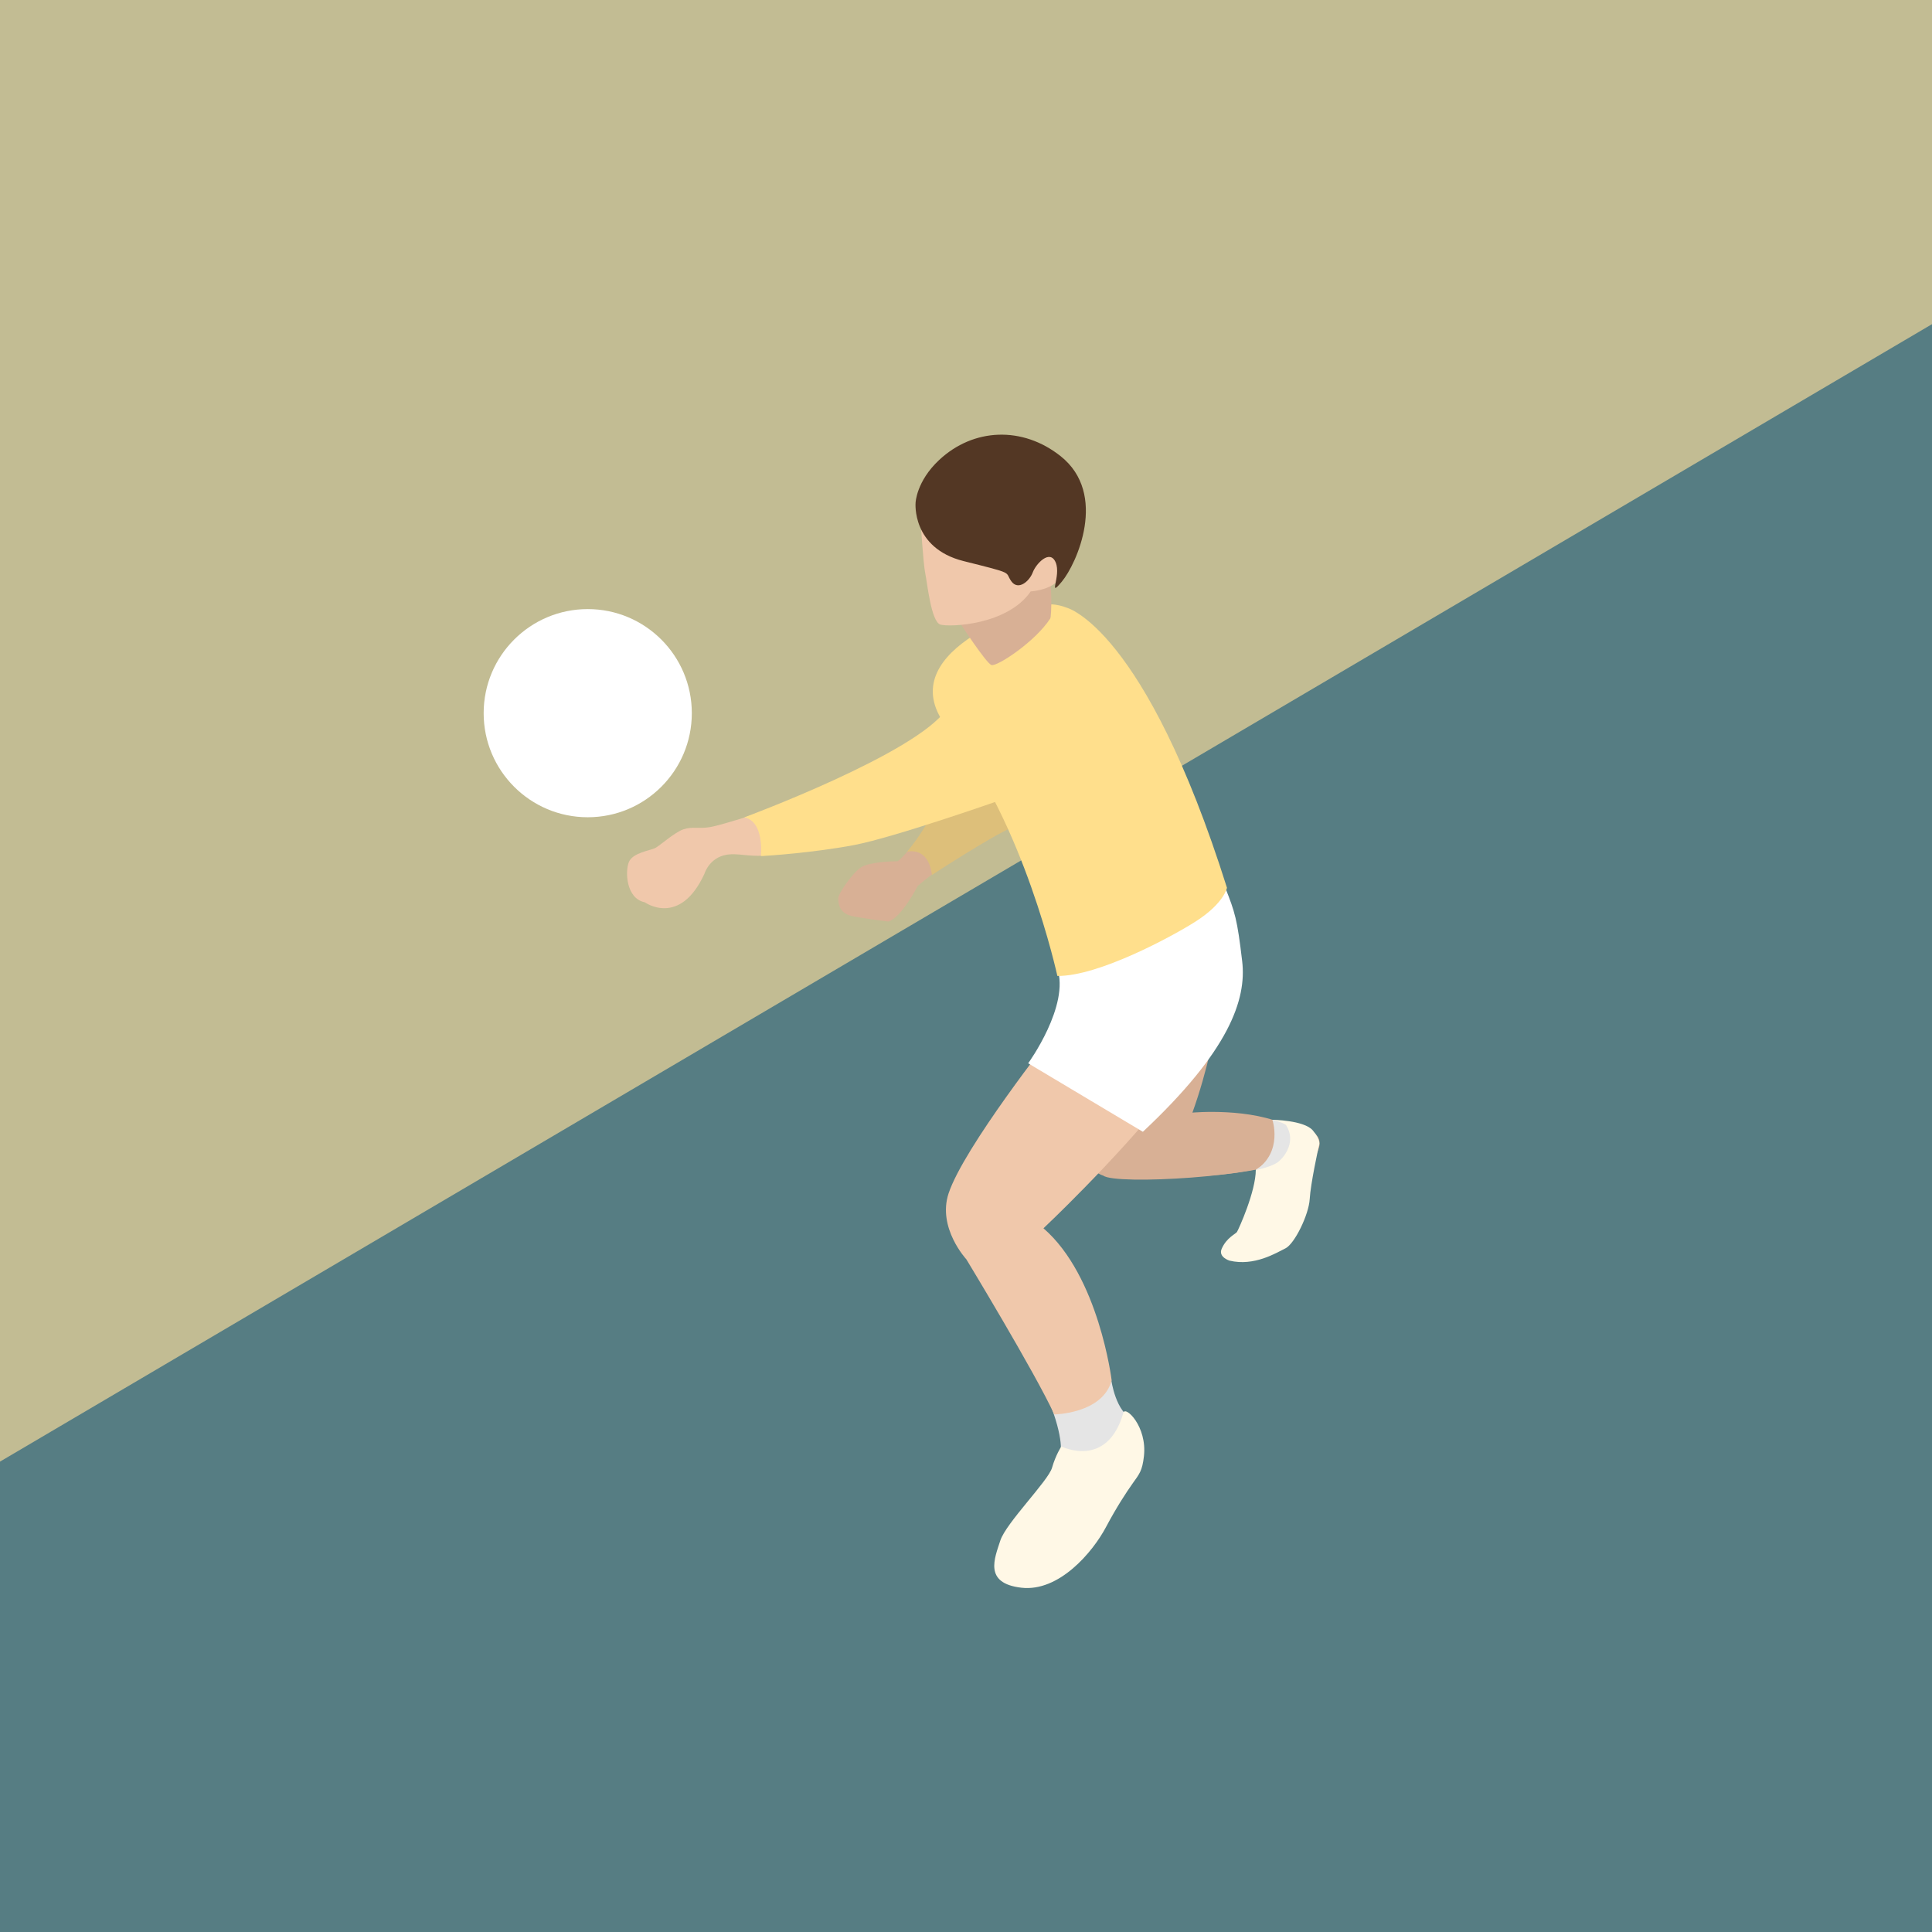 <?xml version="1.0" encoding="utf-8"?>
<!-- Generator: Adobe Illustrator 15.1.0, SVG Export Plug-In . SVG Version: 6.00 Build 0)  -->
<!DOCTYPE svg PUBLIC "-//W3C//DTD SVG 1.1//EN" "http://www.w3.org/Graphics/SVG/1.1/DTD/svg11.dtd">
<svg version="1.1" id="Ebene_1" xmlns="http://www.w3.org/2000/svg" xmlns:xlink="http://www.w3.org/1999/xlink" x="0px" y="0px"
	 width="235px" height="235px" viewBox="0 0 235 235" enable-background="new 0 0 235 235" xml:space="preserve">
<rect x="0" y="0" width="235" height="235" fill="#333333" stroke="none"/>
<g>
	<g>
		<defs>
			<rect id="SVGID_1_" width="235" height="235"/>
		</defs>
		<clipPath id="SVGID_2_">
			<use xlink:href="#SVGID_1_"  overflow="visible"/>
		</clipPath>
		<polygon clip-path="url(#SVGID_2_)" fill="#567D83" points="-4.287,-6.638 240.619,-3 238.334,237.334 -4.287,237.457 		"/>
	</g>
	<g>
		<defs>
			<rect id="SVGID_3_" width="235" height="235"/>
		</defs>
		<clipPath id="SVGID_4_">
			<use xlink:href="#SVGID_3_"  overflow="visible"/>
		</clipPath>
		<polygon clip-path="url(#SVGID_4_)" fill="#C2BC93" points="-5.281,180.893 242,35.308 242,-6.118 -5.288,-6.523 		"/>
	</g>
	<g>
		<defs>
			<rect id="SVGID_5_" width="235" height="235"/>
		</defs>
		<clipPath id="SVGID_6_">
			<use xlink:href="#SVGID_5_"  overflow="visible"/>
		</clipPath>
		<path clip-path="url(#SVGID_6_)" fill="#D8B095" d="M114.437,98.42l5.803-1.361l4.863,2.194c0,0-9.306,4.838-13.472,8.504
			c0,0-2.001,3.916-3.584,4.333c0,0-2.833-0.334-4.416-0.667c-1.584-0.333-1.667-1.582-1.667-2.166s1.75-3.083,2.75-3.75
			s3.833-0.75,4.417-0.75C109.714,104.757,114.437,98.42,114.437,98.42z"/>
	</g>
	<g>
		<defs>
			<rect id="SVGID_7_" width="235" height="235"/>
		</defs>
		<clipPath id="SVGID_8_">
			<use xlink:href="#SVGID_7_"  overflow="visible"/>
		</clipPath>
		<path clip-path="url(#SVGID_8_)" fill="#DDBF7A" d="M110.328,103.609c0,0,2.565-0.758,3.031,2.813c0,0,7.295-4.756,9.676-5.739
			l-1.76-3.519l-8.175,2.38C113.101,99.544,111.875,101.781,110.328,103.609z"/>
	</g>
	<g>
		<defs>
			<rect id="SVGID_9_" width="235" height="235"/>
		</defs>
		<clipPath id="SVGID_10_">
			<use xlink:href="#SVGID_9_"  overflow="visible"/>
		</clipPath>
		<path clip-path="url(#SVGID_10_)" fill="#D8B095" d="M149.137,114.775c0,0-0.451,10.428-4.096,20.559c0,0,7.209-0.664,11.709,1.67
			c0,0,1.295,2.342-0.543,3.996c-2.366,2.131-20.5,3.167-22,2c0,0-3.499-1-3.166-5.833S149.137,114.775,149.137,114.775z"/>
	</g>
	<g>
		<defs>
			<rect id="SVGID_11_" width="235" height="235"/>
		</defs>
		<clipPath id="SVGID_12_">
			<use xlink:href="#SVGID_11_"  overflow="visible"/>
		</clipPath>
		<path clip-path="url(#SVGID_12_)" fill="#F0C8AB" d="M91.667,99.083c0,0-3.858,1.264-5.264,1.514
			c-1.406,0.25-2.188-0.094-3.281,0.281c-1.093,0.375-2.875,2-3.438,2.281c-0.563,0.281-2.719,0.563-3.188,1.688
			c-0.469,1.125-0.361,4.44,1.938,4.906c0,0,4.25,3.063,7.25-3.469c0,0,0.656-2.281,3.25-2.375c1.287-0.047,2.566,0.355,4.691,0.105
			L91.667,99.083z"/>
	</g>
	<g>
		<defs>
			<rect id="SVGID_13_" width="235" height="235"/>
		</defs>
		<clipPath id="SVGID_14_">
			<use xlink:href="#SVGID_13_"  overflow="visible"/>
		</clipPath>
		<path clip-path="url(#SVGID_14_)" fill="#E5E5E5" d="M135.172,167.844c0,0,0.527,4.021,2.734,4.844l0.765,5.244l-8.332,0.447
			l-1.362-1.494c0,0,0.563-1.667-1.494-6.77L135.172,167.844z"/>
	</g>
	<g>
		<defs>
			<rect id="SVGID_15_" width="235" height="235"/>
		</defs>
		<clipPath id="SVGID_16_">
			<use xlink:href="#SVGID_15_"  overflow="visible"/>
		</clipPath>
		<path clip-path="url(#SVGID_16_)" fill="#F0C8AB" d="M128.042,125.875c0,0-10.836,13.713-12.666,19.303
			c-1.372,4.19,2.166,7.999,2.166,7.999s8.36,13.783,10.694,18.866c0,0,5.908-0.076,6.98-4.15c0,0-1.543-12.658-8.293-18.49
			c0,0,8.439-7.92,15.057-16.142L128.042,125.875z"/>
	</g>
	<g>
		<defs>
			<rect id="SVGID_17_" width="235" height="235"/>
		</defs>
		<clipPath id="SVGID_18_">
			<use xlink:href="#SVGID_17_"  overflow="visible"/>
		</clipPath>
		<path clip-path="url(#SVGID_18_)" fill="#FFFFFF" d="M149.001,107.889c1.233,3.109,1.489,3.91,2.093,9.037
			c0.549,4.665-1.592,10.913-12.08,20.74l-13.951-8.329c0,0,5.109-7.051,3.527-11.583L149.001,107.889z"/>
	</g>
	<g>
		<defs>
			<rect id="SVGID_19_" width="235" height="235"/>
		</defs>
		<clipPath id="SVGID_20_">
			<use xlink:href="#SVGID_19_"  overflow="visible"/>
		</clipPath>
		<path clip-path="url(#SVGID_20_)" fill="#FFDF8C" d="M125.618,74.014c0,0,1.618-1.079,4.144-0.094c0,0,9.502,2.418,19.48,34.065
			c0,0-0.338,1.884-3.816,4.106c-2.783,1.778-11.83,6.685-16.813,6.618c0,0-4.069-18.817-13.211-29.975
			C107.652,79.277,125.618,74.014,125.618,74.014z"/>
	</g>
	<g>
		<defs>
			<rect id="SVGID_21_" width="235" height="235"/>
		</defs>
		<clipPath id="SVGID_22_">
			<use xlink:href="#SVGID_21_"  overflow="visible"/>
		</clipPath>
		<g clip-path="url(#SVGID_22_)">
			<path fill="#D8B095" d="M116.749,75.744c0,0,3.188,4.913,3.845,5.146c0.659,0.233,5.322-2.828,7.151-5.655
				c0.19-0.296,0.229-5.06-0.247-4.779C121.508,73.987,116.749,75.744,116.749,75.744z"/>
			<path fill="#F0C8AB" d="M111.984,63.416c0,0,0.313,5.146,0.559,6.313c0.244,1.169,0.715,5.918,1.846,6.243
				c1.131,0.328,8.155,0.077,10.981-4.034c0,0,3.873-0.214,3.938-2.8c0.064-2.586-5.305-5.387-5.305-5.387L111.984,63.416z"/>
			<path fill="#533724" d="M111.367,61.155c0,0-0.496,5.504,5.838,7.093c6.334,1.584,4.953,1.243,5.8,2.445
				c0.847,1.2,2.216-0.005,2.612-1.062c0.391-1.058,2.096-2.882,2.793-1.216c0.697,1.664-1.031,4.46,0.749,2.328
				c1.78-2.129,5.653-10.645-0.149-15.257c-4.623-3.674-10.6-3.438-14.777,0.466C111.454,58.552,111.367,61.155,111.367,61.155z"/>
		</g>
	</g>
	<g>
		<defs>
			<rect id="SVGID_23_" width="235" height="235"/>
		</defs>
		<clipPath id="SVGID_24_">
			<use xlink:href="#SVGID_23_"  overflow="visible"/>
		</clipPath>
		<path clip-path="url(#SVGID_24_)" fill="#FFDF8C" d="M90.531,99.422c0,0,20.921-7.741,24.586-13.137l6.24,11.154
			c0,0-12.658,4.437-17.491,5.354s-10.651,1.327-11.318,1.327C92.548,104.12,93.018,99.917,90.531,99.422z"/>
	</g>
	<g>
		<defs>
			<rect id="SVGID_25_" width="235" height="235"/>
		</defs>
		<clipPath id="SVGID_26_">
			<use xlink:href="#SVGID_25_"  overflow="visible"/>
		</clipPath>
		<circle clip-path="url(#SVGID_26_)" fill="#FFFFFF" cx="71.49" cy="86.747" r="12.66"/>
	</g>
	<g>
		<defs>
			<rect id="SVGID_27_" width="235" height="235"/>
		</defs>
		<clipPath id="SVGID_28_">
			<use xlink:href="#SVGID_27_"  overflow="visible"/>
		</clipPath>
		<path clip-path="url(#SVGID_28_)" fill="#FFF8E6" d="M129.098,175.936c0,0,5.57,2.818,7.549-4.106
			c0.242-0.849,2.902,1.66,2.496,5.292c-0.203,1.813-0.559,2.165-1.393,3.342c-0.736,1.043-1.898,2.79-3.227,5.291
			c-1.607,3.034-5.707,7.91-10.305,7.365c-4.601-0.542-3.232-3.588-2.546-5.727c0.687-2.14,5.843-7.277,6.291-8.857
			C128.42,176.949,129.098,175.936,129.098,175.936z"/>
	</g>
	<g>
		<defs>
			<rect id="SVGID_29_" width="235" height="235"/>
		</defs>
		<clipPath id="SVGID_30_">
			<use xlink:href="#SVGID_29_"  overflow="visible"/>
		</clipPath>
		<path clip-path="url(#SVGID_30_)" fill="#D8B095" d="M153.938,142.021c0,0-1.328,5.283-1.062,6.813c0,0-2.36,1.954-2.269,2.801
			c0.093,0.847,1.57,0.849,2.517,0.745c0.944-0.102,3.485-0.121,4.042-2.445c0.555-2.326,1.248-5.545,1.811-6.862
			c0.561-1.319,1.086-2.354,1.438-3.427c0.22-0.664,0.215-1.832-1.739-2.396c-1.49-0.429-1.882,0.306-3.017,0.026
			c0,0-6.849-1.566-14.687-1.021c0,0-0.492,0.498-0.957,2.258c-0.463,1.76-2.369,4.424,1.983,4.58
			C148.615,143.336,153.938,142.021,153.938,142.021z"/>
	</g>
	<g>
		<defs>
			<rect id="SVGID_31_" width="235" height="235"/>
		</defs>
		<clipPath id="SVGID_32_">
			<use xlink:href="#SVGID_31_"  overflow="visible"/>
		</clipPath>
		<path clip-path="url(#SVGID_32_)" fill="#FFF8E6" d="M152.75,142.281c0,0,1.318-0.731,2.188-1.898
			c0.871-1.167,0.623-3.904-0.203-4.18c0,0,3.894,0.046,4.953,1.297c1.059,1.251,0.763,1.782,0.721,1.951s-0.994,4.509-1.102,6.396
			c-0.106,1.887-1.832,5.449-2.955,6c-1.125,0.551-3.787,2.213-6.799,1.491c0,0-1.398-0.424-0.953-1.44
			c0.604-1.383,1.713-1.799,1.865-2.059C150.678,149.479,152.75,144.932,152.75,142.281z"/>
	</g>
	<g>
		<defs>
			<rect id="SVGID_33_" width="235" height="235"/>
		</defs>
		<clipPath id="SVGID_34_">
			<use xlink:href="#SVGID_33_"  overflow="visible"/>
		</clipPath>
		<path clip-path="url(#SVGID_34_)" fill="#E5E5E5" d="M154.768,136.197c0,0,1.317,3.916-2.006,6.109c0,0,1.954-0.347,2.768-1.021
			c0.761-0.631,2.156-2.479,0.895-4.439C156.423,136.846,156.152,136.561,154.768,136.197z"/>
	</g>
</g>
</svg>
